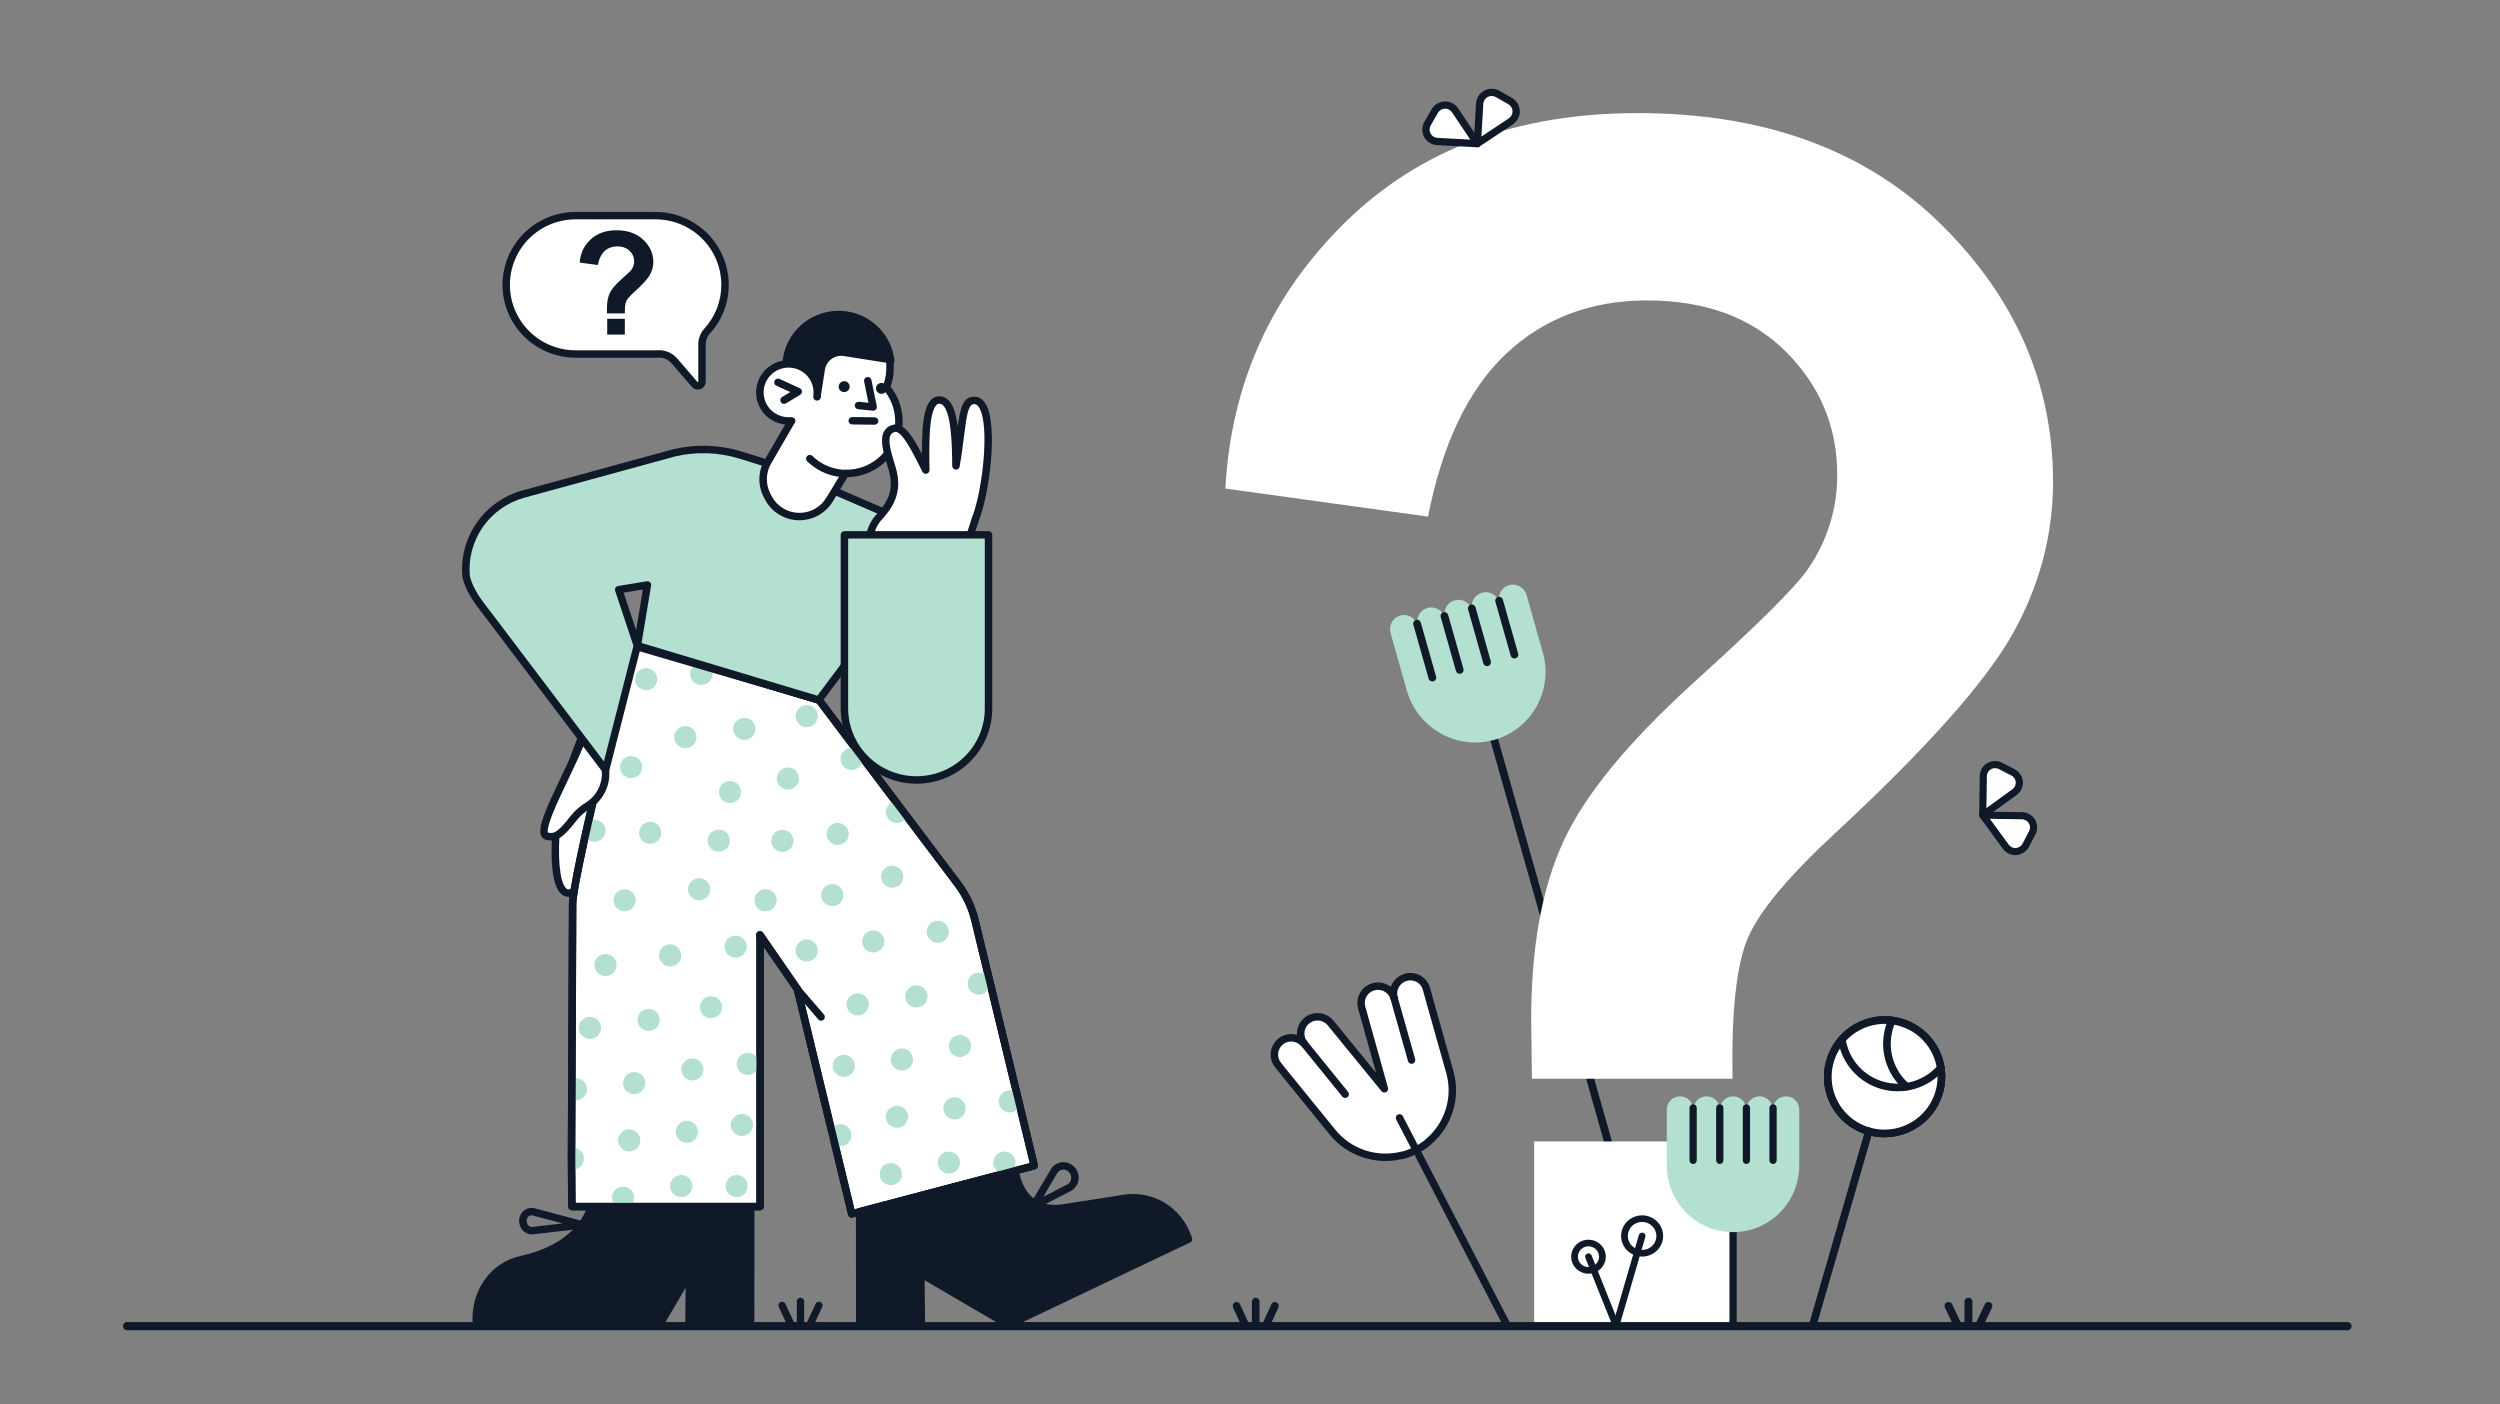 <svg fill="none" height="196" viewBox="0 0 349 196" width="349" xmlns="http://www.w3.org/2000/svg" xmlns:xlink="http://www.w3.org/1999/xlink"><rect x="0" y="0" width="349" height="196" fill="#808080" stroke="none"/><clipPath id="a"><path d="m64.501 43.393h101.939v142.114h-101.939z"/></clipPath><clipPath id="b"><path d="m0 0h19.718v97.703h-19.718z" transform="matrix(.963 -.269 .272 .962 193.581 86.46)"/></clipPath><clipPath id="c"><path d="m171.061 15.787h115.548v169.208h-115.548z"/></clipPath><clipPath id="d"><path d="m108.666 181.162h6.163v4.09h-6.163z"/></clipPath><clipPath id="e"><path d="m172.088 181.162h6.419v4.345h-6.419z"/></clipPath><clipPath id="f"><path d="m271.459 181.162h6.676v4.345h-6.676z"/></clipPath><clipPath id="g"><path d="m0 0h24.332v51.729h-24.332z" transform="matrix(.841 -.54 .544 .839 176.019 145.961)"/></clipPath><clipPath id="h"><path d="m0 0h16.91v45.025h-16.91z" transform="matrix(.962 .275 -.278 .961 257.313 139.869)"/></clipPath><clipPath id="i"><path d="m232.687 153.046h18.488v31.95h-18.488z"/></clipPath><clipPath id="j"><path d="m219.334 169.659h12.839v15.847h-12.839z"/></clipPath><clipPath id="k"><path d="m0 0h11.017v11.271h-11.017z" transform="matrix(.859 .512 -.516 .857 203.516 9.162)"/></clipPath><clipPath id="l"><path d="m0 0h10.758v11.018h-10.758z" transform="matrix(-.48 .877 -.879 -.477 287.361 110.696)"/></clipPath><clipPath id="m"><path d="m70.149 29.59h31.583v24.793h-31.583z"/></clipPath><clipPath id="n"><path d="m80.934 32.145h10.271v14.569h-10.271z"/></clipPath><clipPath id="o"><path d="m17.177 184.022h311.101v2.178h-311.101z"/></clipPath><g clip-path="url(#a)"><path d="m82.158 100.5c-.192.433-1.149 2.891-2.073 5.366l-2.386 9.314c-.435 4.501-.192 9.486 1.672 9.504 1.707.034 1.707-2.943 2.456-8.465.192 5.003.331 8.603 2.09 8.43 1.742-.173 1.533-5.245 1.341-9.106 1.254 2.389 2.821 5.679 4.145 5.332 1.898-.519.679-3.375.07-5.349-1.359-4.397.557-5.539 2.195-7.963 1.08-1.61.819-3.878-.052-6.301z" fill="#fff"/><path d="m79.408 125.204h-.047c-.223-.005-.443-.058-.644-.154-.201-.096-.38-.233-.523-.403-1.622-1.791-1.186-7.736-1.014-9.516.003-.026.007-.052.014-.078l2.386-9.314c.005-.017.01-.034.016-.052.9-2.414 1.877-4.925 2.084-5.395.044-.098.118-.18.211-.236.093-.055.201-.08.309-.072l9.457.762c.1.008.196.044.276.105s.14.143.174.237c1.064 2.961 1.062 5.173-.005 6.764-.304.451-.611.849-.908 1.235-1.311 1.705-2.258 2.936-1.222 6.288.076.245.155.489.236.733.505 1.541 1.08 3.288.479 4.397-.119.217-.282.407-.48.557-.197.151-.424.258-.666.316-1.325.346-2.522-1.426-3.666-3.534.12 4.061-.127 7.147-1.907 7.323-.212.024-.427.004-.63-.06s-.391-.169-.551-.31c-.612-.53-.943-1.616-1.142-3.135-.368 2.3-.868 3.542-2.239 3.542zm-1.192-9.934c-.407 4.247-.104 7.734.754 8.682.048.064.109.116.179.153.07.036.148.057.228.06h.013c.931 0 1.176-2.017 1.582-5.349.097-.796.206-1.698.338-2.667.018-.129.083-.247.183-.33.101-.083.229-.126.359-.12.131.007.254.061.346.154.092.092.146.215.151.345.139 3.638.271 7.074 1.127 7.815.052.048.114.083.181.104.067.02.139.026.208.015.168-.017.732-.26.926-2.694.145-1.822.025-4.257-.055-5.869-.006-.118.029-.235.099-.331.07-.095.171-.165.286-.196s.237-.022.346.026c.109.047.199.13.254.235.108.206.218.418.33.633.577 1.112 1.231 2.371 1.865 3.27.839 1.192 1.248 1.195 1.354 1.167.104-.02.203-.064.289-.126.086-.063.157-.143.208-.236.388-.717-.133-2.306-.552-3.582-.085-.26-.168-.511-.242-.75-1.194-3.864.062-5.496 1.391-7.224.287-.373.584-.76.869-1.181.823-1.228.823-3.084 0-5.523l-8.738-.703c-.338.836-1.126 2.87-1.911 4.972z" fill="#0f1928"/><path d="m88.203 89.845s-2.317 8.915-4.441 17.848c-.104.432-.209.882-.314 1.315-1.881 7.946-3.588 15.736-3.518 17.346l-.157 35.246.052 6.838h26.282v-37.064l-.034-.865 5.225 7.565 7.593 31.402 25.481-6.734-8.255-34.189c-.433-1.826-1.233-3.545-2.351-5.055l-8.378-11.114-9.475-12.551-1.585-2.095z" fill="#fff"/><path d="m118.891 169.996c-.118 0-.231-.039-.324-.111-.092-.073-.157-.173-.184-.287l-7.571-31.309-4.183-6.055v36.204c0 .138-.055.27-.153.367-.098.098-.23.153-.369.153h-26.282c-.138 0-.27-.055-.368-.151-.098-.097-.153-.228-.154-.365l-.052-6.838.157-35.24c-.068-1.824 1.882-10.504 3.532-17.474.052-.218.104-.438.157-.658.052-.22.104-.443.157-.66 2.102-8.834 4.42-17.767 4.444-17.856.018-.068.049-.131.092-.187s.097-.102.158-.136c.061-.034.129-.056.199-.064.07-.008.141-.001.208.019l26.125 7.894c.106.032.199.097.266.185l1.585 2.095 9.475 12.55 8.377 11.114c1.163 1.567 1.994 3.352 2.442 5.247l8.256 34.188c.031.132.01.271-.06.387s-.182.201-.314.236l-25.481 6.734c-.044.012-.089.018-.134.018zm-12.819-40.006c.085 0 .168.02.243.06.075.039.14.096.188.165l5.225 7.565c.036.053.062.111.077.173l7.469 30.885 24.471-6.467-8.137-33.696c-.415-1.759-1.185-3.415-2.264-4.869l-8.375-11.11-9.474-12.551-1.482-1.958-25.441-7.686c-.527 2.043-2.495 9.714-4.303 17.313-.052.217-.104.437-.157.658-.052.221-.104.443-.157.66-2.317 9.785-3.561 15.895-3.504 17.202v.025l-.157 35.246.049 6.316h25.241v-36.534l-.034-.855c-.003-.07.008-.14.033-.206.025-.065.063-.125.112-.175.049-.051.107-.091.172-.118.065-.028.135-.042.205-.042z" fill="#0f1928"/><path d="m104.783 184.97.018-16.497h-22.224c-1.533 4.172-5.312 6.37-9.841 7.374-3.989.883-6.531 4.674-6.235 8.95v.191l25.551-.018 4.215-7.149-.087 7.149z" fill="#0f1928"/><path d="m66.501 185.507c-.139 0-.272-.055-.369-.152-.098-.098-.153-.23-.153-.367v-.174c-.308-4.57 2.483-8.553 6.644-9.474 4.966-1.101 8.151-3.472 9.463-7.046.037-.1.104-.186.191-.247s.192-.094.299-.094h22.224c.138 0 .271.055.369.152.098.098.153.23.153.367l-.017 16.498c0 .138-.055.27-.153.367-.098.098-.231.152-.37.152h-8.604c-.069 0-.138-.013-.201-.04-.064-.026-.122-.065-.17-.114s-.087-.107-.113-.171c-.026-.063-.039-.131-.038-.2l.063-5.19-3.218 5.459c-.046.078-.112.143-.191.188s-.169.068-.26.068l-25.551.018zm16.435-16.515c-1.514 3.737-4.905 6.213-10.086 7.362-3.571.79-5.99 4.177-5.843 8.114l24.745-.017 4.064-6.893c.058-.099.148-.176.255-.219s.225-.049.336-.019c.111.031.209.097.278.189.069.091.106.203.105.318l-.081 6.624h7.553l.017-15.459z" fill="#0f1928"/><path d="m141.69 163.435c.662 3.704 2.996 5.92 7.158 5.124l7.786-1.212c4.006-.744 7.803 1.419 9.213 5.436l.07.19-25.15 11.979-12.227-7.149.087 7.149h-8.604l-.017-15.805z" fill="#0f1928"/><path d="m140.767 185.472c-.093 0-.185-.025-.265-.072l-11.428-6.682.076 6.229c.001.068-.012.137-.038.2-.026.064-.064.122-.113.171s-.106.088-.17.114c-.064.027-.133.04-.202.04h-8.604c-.138 0-.271-.054-.369-.152-.098-.097-.153-.229-.153-.367l-.018-15.805c0-.115.039-.226.109-.317s.169-.156.28-.185l21.684-5.713c.07-.018.143-.022.214-.011.072.011.14.037.201.075.061.039.113.09.153.149.041.06.068.128.081.198.336 1.88 1.121 3.289 2.271 4.076 1.097.75 2.535.962 4.274.629l.017-.003 7.785-1.212c4.282-.795 8.313 1.579 9.789 5.778l.067.184c.044.121.042.255-.007.374s-.141.216-.258.272l-25.15 11.979c-.071.034-.148.051-.226.051zm-20.221-1.039h7.553l-.081-6.623c-.001-.093.022-.183.068-.263s.112-.147.192-.193.171-.07.264-.07c.092 0 .183.025.263.072l11.987 7.009 24.471-11.656c-1.372-3.552-4.844-5.538-8.534-4.851l-7.791 1.213c-2.019.384-3.72.117-5.054-.797-1.266-.865-2.156-2.308-2.596-4.197l-20.759 5.47zm-38.878-5.416c-.242 0-.482-.049-.704-.146-.222-.097-.421-.239-.585-.417-.185-.2-.323-.44-.403-.7s-.1-.535-.059-.804l.759-5.372-6.242.734c-.391.038-.782-.055-1.113-.265-.331-.209-.582-.523-.712-.891l-.038-.113c-.114-.317-.139-.659-.071-.988.068-.33.225-.635.455-.882.208-.231.477-.399.777-.486.299-.086.617-.089.918-.006l6.79 1.801c.089.023.171.07.236.135.065.066.112.147.135.236l1.533 5.886c.066.263.074.538.024.804-.051.267-.159.52-.317.741-.145.205-.333.376-.551.502s-.461.203-.712.228c-.04.002-.079.003-.12.003zm-.221-5.42-.494 3.5v.004c-.018.116-.01.234.024.347.034.112.093.215.173.302.066.078.15.139.244.179s.197.057.299.05c.102-.007.202-.037.29-.089s.163-.124.218-.21c.07-.098.118-.211.141-.329.022-.119.019-.241-.011-.359zm-7.245-3.937c-.091.002-.18.023-.263.06-.083.038-.156.092-.217.159-.101.109-.169.244-.198.39-.029.146-.017.296.035.436l.038.113c.053.146.153.271.284.354s.287.121.442.107l4.205-.494-4.151-1.101c-.057-.015-.117-.023-.176-.024zm40.422-27.172c-.075 0-.15-.016-.219-.047-.068-.032-.129-.078-.178-.135l-3.344-3.895c-.09-.105-.135-.241-.124-.378s.076-.265.182-.354c.105-.089.242-.134.38-.123s.267.076.356.181l3.345 3.895c.064.075.106.168.12.266.013.098-.002.199-.043.289-.042.09-.109.166-.193.22-.084.053-.182.081-.282.081z" fill="#0f1928"/><path d="m148.253 176.715c-.255-.001-.507-.048-.743-.141-.298-.119-.565-.3-.786-.531-.22-.231-.388-.507-.491-.808l-2.355-6.873c-.025-.07-.033-.145-.026-.22.008-.074.031-.146.069-.21l2.765-4.682c.167-.29.404-.533.689-.709.285-.177.61-.28.945-.301.345-.017.689.049 1.002.193s.586.362.796.635c.199.25.34.54.412.851.073.31.074.633.006.944-.063.303-.194.588-.381.834-.188.246-.429.448-.705.59l-3.626 1.858 4.176 4.875c.219.254.376.553.462.876s.097.661.033.989c-.056.31-.181.603-.367.858-.185.255-.426.465-.705.615l-.229.124c-.29.153-.613.232-.941.233zm-3.042-7.684 2.01 5.865c.054.159.142.305.257.428.116.123.257.22.414.283.129.053.269.076.408.069.14-.007.276-.044.4-.109l.227-.123c.142-.077.264-.184.357-.314.094-.131.157-.28.184-.438.035-.175.029-.356-.017-.529-.045-.173-.129-.333-.246-.469zm3.236-5.756c-.02 0-.041 0-.062.002-.165.012-.324.064-.464.151-.139.088-.255.208-.336.351l-1.942 3.289 3.33-1.704c.138-.072.258-.174.352-.298s.159-.268.19-.42c.036-.162.035-.33-.003-.492-.037-.161-.11-.313-.214-.443-.099-.133-.227-.241-.374-.317-.147-.075-.311-.116-.477-.119z" fill="#0f1928"/><g fill="#b3e0d1"><path d="m88.534 152.737c.856 0 1.55-.69 1.55-1.541s-.694-1.541-1.55-1.541-1.55.69-1.55 1.541.694 1.541 1.55 1.541z"/><path d="m82.35 145.034c.856 0 1.55-.69 1.55-1.541s-.694-1.541-1.55-1.541-1.55.69-1.55 1.541.694 1.541 1.55 1.541z"/><path d="m104.383 150.054c.856 0 1.55-.69 1.55-1.541s-.694-1.54-1.55-1.54-1.55.689-1.55 1.54.694 1.541 1.55 1.541z"/><path d="m99.263 142.143c.857 0 1.55-.69 1.55-1.541s-.694-1.54-1.55-1.54c-.856 0-1.55.689-1.55 1.54s.694 1.541 1.55 1.541z"/><path d="m97.669 150.457c.647-.557.716-1.53.155-2.173s-1.54-.712-2.187-.155c-.647.558-.716 1.531-.155 2.174.561.642 1.54.712 2.187.154z"/><path d="m90.554 143.925c.856 0 1.55-.69 1.55-1.541 0-.85-.694-1.54-1.55-1.54s-1.55.69-1.55 1.54c0 .851.694 1.541 1.55 1.541z"/><path d="m84.528 136.257c.856 0 1.55-.69 1.55-1.541 0-.85-.694-1.54-1.55-1.54-.856 0-1.55.69-1.55 1.54 0 .851.694 1.541 1.55 1.541z"/><path d="m93.55 134.907c.856 0 1.55-.69 1.55-1.541s-.694-1.541-1.55-1.541-1.55.69-1.55 1.541.694 1.541 1.55 1.541z"/><path d="m87.192 127.22c.856 0 1.55-.69 1.55-1.541s-.694-1.54-1.55-1.54-1.55.689-1.55 1.54.694 1.541 1.55 1.541z"/><path d="m102.694 133.695c.856 0 1.55-.69 1.55-1.541s-.694-1.541-1.55-1.541-1.55.69-1.55 1.541.694 1.541 1.55 1.541z"/><path d="m97.59 125.679c.856 0 1.55-.69 1.55-1.541s-.694-1.54-1.55-1.54-1.55.689-1.55 1.54.694 1.541 1.55 1.541z"/><path d="m90.763 117.803c.856 0 1.55-.69 1.55-1.541s-.694-1.54-1.55-1.54-1.55.689-1.55 1.54.694 1.541 1.55 1.541z"/><path d="m82.35 114.566c.197-.09.41-.138.627-.138.411 0 .805.162 1.096.451s.454.681.454 1.089c0 .409-.163.801-.454 1.09s-.685.451-1.096.451c-.273.001-.541-.071-.777-.208s-.43-.334-.564-.571"/><path d="m103.564 158.588c.856 0 1.55-.69 1.55-1.54 0-.851-.694-1.541-1.55-1.541s-1.55.69-1.55 1.541c0 .85.694 1.54 1.55 1.54z"/><path d="m96.903 159.165c.647-.557.716-1.53.155-2.173s-1.54-.712-2.187-.155c-.647.558-.716 1.531-.155 2.174.561.642 1.54.712 2.187.154z"/><path d="m96.119 166.73c.647-.558.716-1.531.155-2.174s-1.54-.712-2.187-.154c-.647.557-.716 1.53-.155 2.173s1.54.712 2.187.155z"/><path d="m87.837 160.735c.856 0 1.55-.69 1.55-1.541s-.694-1.541-1.55-1.541-1.55.69-1.55 1.541.694 1.541 1.55 1.541z"/><path d="m86.983 168.733c.856 0 1.55-.69 1.55-1.541s-.694-1.541-1.55-1.541-1.55.69-1.55 1.541.694 1.541 1.55 1.541z"/><path d="m79.964 160.198c.411 0 .805.163 1.096.452s.454.681.454 1.089c0 .409-.163.801-.454 1.09s-.685.451-1.096.451m.435-12.759c.411 0 .805.163 1.096.452s.454.681.454 1.089c0 .409-.163.801-.454 1.09s-.685.451-1.096.451"/><path d="m102.833 167.122c.856 0 1.55-.689 1.55-1.54s-.694-1.541-1.55-1.541-1.55.69-1.55 1.541.694 1.54 1.55 1.54z"/><path d="m125.91 149.448c.857 0 1.551-.69 1.551-1.541s-.694-1.541-1.551-1.541c-.856 0-1.55.69-1.55 1.541s.694 1.541 1.55 1.541z"/><path d="m119.727 141.744c.856 0 1.55-.689 1.55-1.54s-.694-1.541-1.55-1.541-1.55.69-1.55 1.541.694 1.54 1.55 1.54z"/><path d="m136.639 138.853c.856 0 1.55-.69 1.55-1.541s-.694-1.541-1.55-1.541-1.55.69-1.55 1.541.694 1.541 1.55 1.541z"/><path d="m134.009 147.561c.856 0 1.55-.69 1.55-1.541s-.694-1.541-1.55-1.541-1.55.69-1.55 1.541.694 1.541 1.55 1.541z"/><path d="m127.93 140.636c.857 0 1.551-.69 1.551-1.541s-.694-1.54-1.551-1.54c-.856 0-1.55.689-1.55 1.54s.694 1.541 1.55 1.541z"/><path d="m121.905 132.967c.856 0 1.55-.69 1.55-1.541 0-.85-.694-1.54-1.55-1.54-.857 0-1.551.69-1.551 1.54 0 .851.694 1.541 1.551 1.541z"/><path d="m130.909 131.618c.856 0 1.55-.69 1.55-1.541s-.694-1.541-1.55-1.541-1.55.69-1.55 1.541.694 1.541 1.55 1.541z"/><path d="m124.552 123.931c.856 0 1.55-.69 1.55-1.541s-.694-1.54-1.55-1.54c-.857 0-1.551.689-1.551 1.54s.694 1.541 1.551 1.541z"/><path d="m140.958 155.299c.856 0 1.55-.69 1.55-1.541 0-.85-.694-1.54-1.55-1.54s-1.55.69-1.55 1.54c0 .851.694 1.541 1.55 1.541z"/><path d="m133.243 156.269c.856 0 1.55-.69 1.55-1.541s-.694-1.54-1.55-1.54-1.55.689-1.55 1.54.694 1.541 1.55 1.541z"/><path d="m132.459 163.833c.856 0 1.55-.689 1.55-1.54s-.694-1.541-1.55-1.541-1.55.69-1.55 1.541.694 1.54 1.55 1.54z"/><path d="m125.214 157.446c.856 0 1.55-.69 1.55-1.541s-.694-1.541-1.55-1.541-1.55.69-1.55 1.541.694 1.541 1.55 1.541z"/><path d="m124.36 165.444c.856 0 1.55-.69 1.55-1.541s-.694-1.541-1.55-1.541-1.55.69-1.55 1.541.694 1.541 1.55 1.541z"/><path d="m117.324 160.007c.856 0 1.55-.69 1.55-1.541 0-.85-.694-1.54-1.55-1.54-.857 0-1.551.69-1.551 1.54 0 .851.694 1.541 1.551 1.541z"/><path d="m117.794 150.33c.856 0 1.55-.689 1.55-1.54s-.694-1.541-1.55-1.541-1.55.69-1.55 1.541.694 1.54 1.55 1.54z"/><path d="m140.21 163.833c.856 0 1.55-.689 1.55-1.54s-.694-1.541-1.55-1.541-1.55.69-1.55 1.541.694 1.54 1.55 1.54z"/><path d="m101.909 112.108c.857 0 1.551-.69 1.551-1.541s-.694-1.541-1.551-1.541c-.856 0-1.55.69-1.55 1.541s.694 1.541 1.55 1.541z"/><path d="m96.83 103.935c.571-.634.517-1.608-.121-2.176-.638-.567-1.618-.513-2.189.121-.571.633-.517 1.607.121 2.175s1.618.514 2.189-.12z"/><path d="m112.621 101.513c.857 0 1.551-.69 1.551-1.541 0-.851-.694-1.541-1.551-1.541-.856 0-1.55.69-1.55 1.541 0 .851.694 1.541 1.55 1.541z"/><path d="m109.991 110.221c.856 0 1.55-.69 1.55-1.541s-.694-1.54-1.55-1.54-1.55.689-1.55 1.54.694 1.541 1.55 1.541z"/><path d="m103.913 103.296c.856 0 1.55-.69 1.55-1.54 0-.851-.694-1.541-1.55-1.541s-1.55.69-1.55 1.541c0 .85.694 1.54 1.55 1.54z"/><path d="m97.904 95.627c.856 0 1.55-.69 1.55-1.541s-.694-1.541-1.55-1.541-1.55.69-1.55 1.541.694 1.541 1.55 1.541z"/><path d="m116.941 117.958c.856 0 1.55-.689 1.55-1.54s-.694-1.541-1.55-1.541-1.55.69-1.55 1.541.694 1.54 1.55 1.54z"/><path d="m126.781 113.354c0 .305-.091.603-.261.856-.17.254-.412.451-.696.568-.283.116-.594.147-.895.087-.301-.059-.577-.206-.794-.421-.217-.216-.364-.49-.424-.789s-.029-.609.088-.89c.117-.282.316-.523.571-.692s.555-.26.861-.26"/><path d="m118.874 107.486c.856 0 1.55-.69 1.55-1.541s-.694-1.541-1.55-1.541-1.55.69-1.55 1.541.694 1.541 1.55 1.541z"/><path d="m90.205 96.355c.856 0 1.55-.69 1.55-1.541s-.694-1.541-1.55-1.541-1.55.69-1.55 1.541.694 1.541 1.55 1.541z"/><path d="m109.225 118.928c.856 0 1.55-.69 1.55-1.541s-.694-1.54-1.55-1.54-1.55.689-1.55 1.54.694 1.541 1.55 1.541z"/><path d="m100.342 118.894c.856 0 1.55-.69 1.55-1.541s-.694-1.541-1.55-1.541-1.55.69-1.55 1.541.694 1.541 1.55 1.541z"/><path d="m112.621 134.231c.857 0 1.551-.69 1.551-1.541s-.694-1.541-1.551-1.541c-.856 0-1.55.69-1.55 1.541s.694 1.541 1.55 1.541z"/><path d="m106.873 127.22c.856 0 1.55-.69 1.55-1.541s-.694-1.54-1.55-1.54-1.55.689-1.55 1.54.694 1.541 1.55 1.541z"/><path d="m88.098 108.628c.856 0 1.55-.69 1.55-1.54 0-.851-.694-1.541-1.55-1.541s-1.55.69-1.55 1.541c0 .85.694 1.54 1.55 1.54z"/><path d="m116.192 126.493c.856 0 1.55-.689 1.55-1.54s-.694-1.541-1.55-1.541-1.55.69-1.55 1.541.694 1.54 1.55 1.54z"/></g><path d="m118.909 169.979c-.118 0-.232-.039-.324-.112-.092-.072-.157-.173-.184-.286l-7.571-31.309-4.183-6.055v36.221c0 .138-.055.27-.153.368-.098.097-.231.152-.369.152h-26.283c-.138 0-.27-.055-.368-.151-.098-.097-.153-.228-.154-.365l-.052-6.838.157-35.24c-.138-3.613 7.844-35.114 8.184-36.455.017-.068.048-.132.091-.187s.096-.102.157-.137c.061-.035.129-.057.199-.065s.141-.002.208.018l26.23 7.686c.108.032.202.097.27.186l1.585 2.095 9.475 12.55 8.377 11.114c1.163 1.567 1.994 3.352 2.442 5.247l8.255 34.188c.032.131.011.27-.059.387-.07.116-.183.201-.314.236l-25.481 6.734c-.044.012-.089.018-.134.018zm-12.819-40.006c.085 0 .168.02.243.059.075.04.14.096.188.166l5.225 7.565c.036.052.062.111.077.173l7.469 30.885 24.47-6.467-8.136-33.697c-.415-1.758-1.186-3.414-2.264-4.868l-8.375-11.11-9.475-12.551-1.481-1.956-25.542-7.485c-2.903 11.466-8.139 32.967-8.021 35.645v.025l-.157 35.246.048 6.316h25.241v-36.551l-.035-.855c-.003-.07.009-.139.034-.205.025-.065.063-.125.112-.175.048-.051.107-.091.172-.118.065-.028.134-.042.205-.042z" fill="#0f1928"/><path d="m84.528 107.624c.071.942-.114 1.887-.537 2.734-.423.847-1.068 1.565-1.866 2.078-.78.463-1.47 1.061-2.038 1.766-2.247 2.926-2.839 2.666-3.692 2.545-1.986-.295 3.065-8.76 4.824-13.451" fill="#fff"/><path d="m76.981 117.327c-.182-.002-.363-.019-.542-.049l-.119-.017c-.157-.02-.307-.078-.437-.167-.13-.09-.237-.21-.311-.349-.602-1.123.67-3.909 2.795-8.362.886-1.858 1.803-3.778 2.362-5.269.049-.129.147-.234.273-.291.126-.057.27-.062.4-.014s.235.146.293.271c.058.126.063.269.014.398-.575 1.532-1.501 3.473-2.397 5.35-.822 1.722-1.672 3.502-2.222 4.913-.732 1.876-.646 2.385-.605 2.494l.114.017c.629.096 1.125.172 3.074-2.365.605-.751 1.339-1.39 2.168-1.887.719-.464 1.299-1.112 1.68-1.875.381-.764.549-1.615.487-2.464-.01-.138.035-.274.126-.378s.219-.168.358-.178.275.036.38.126.169.218.179.355c.076 1.035-.129 2.072-.594 3.001-.465.93-1.171 1.719-2.047 2.285-.729.431-1.375.988-1.907 1.645-1.794 2.337-2.661 2.81-3.52 2.81z" fill="#0f1928"/><path d="m65.073 80.514c-.241-2.553.429-5.11 1.894-7.221s3.631-3.643 6.118-4.326l21.005-5.747c3.072-.729 6.285-.622 9.301.312l5.486 1.714 18.462 7.98-8.586 18.558-4.459 5.938-24.297-7.288-1.026-.294 1.409-8.482-4.01.658 2.601 7.825-4.429 17.335-16.159-21.352c-1.341-1.748-2.787-3.462-3.309-5.609z" fill="#b3e0d1"/><path d="m84.542 107.994c-.081 0-.161-.018-.234-.054-.072-.036-.136-.089-.184-.153l-16.159-21.351c-.124-.162-.251-.326-.378-.49-1.24-1.602-2.522-3.258-3.022-5.309-.006-.024-.01-.048-.012-.073-.256-2.675.446-5.354 1.98-7.567 1.535-2.212 3.805-3.816 6.412-4.53l21.006-5.747.017-.005c3.163-.749 6.471-.638 9.577.321l5.487 1.714c.018.005.035.012.052.019l18.462 7.981c.064.028.121.068.169.117s.086.109.111.173c.024.065.036.133.034.202-.003.069-.019.137-.048.2l-8.586 18.558c-.015.033-.034.064-.056.094l-4.459 5.938c-.064.086-.153.149-.255.183s-.212.035-.314.004l-24.297-7.288-.501-.144-4.297 16.815c-.024.095-.075.181-.147.248-.071.068-.16.114-.257.133-.034.007-.068.011-.103.011zm-18.952-27.566c.453 1.821 1.606 3.309 2.825 4.884l.383.496 15.506 20.488 4.123-16.138-2.553-7.68c-.024-.071-.032-.147-.023-.221s.033-.146.072-.21c.039-.064.092-.119.154-.161.062-.042.133-.07.208-.082l4.01-.659c.082-.013.166-.007.245.018.079.025.151.069.21.127s.103.13.128.208.032.162.018.243l-1.333 8.027.579.166 23.953 7.184 4.206-5.601 8.341-18.026-17.947-7.758-5.46-1.706c-2.923-.902-6.037-1.007-9.014-.304l-20.996 5.745c-2.364.647-4.423 2.099-5.819 4.102-1.395 2.003-2.038 4.431-1.815 6.857zm21.468 2.301 1.744 5.245.944-5.686z" fill="#0f1928"/><path d="m110.496 58.755-3.309 5.713c-.41.711-.635 1.513-.653 2.333s.17 1.63.548 2.359l.192.363c.302.568.715 1.071 1.213 1.48.499.409 1.074.715 1.693.902.618.187 1.268.25 1.911.186.643-.064 1.267-.254 1.836-.559.774-.42 1.423-1.035 1.881-1.783l2.212-3.653c1.772.04 3.497-.562 4.855-1.692 1.359-1.131 2.258-2.713 2.53-4.453.095-.595.113-1.2.052-1.8-.137-1.509-.746-2.938-1.741-4.085.229-.537.387-1.101.47-1.679.087-.84.087-1.687 0-2.527l-8.169-1.004-2.107 2.614-2.317-.086c-3.048-.104-4.702 3.479-2.647 5.713z" fill="#fff"/><path d="m111.606 72.634c-.538-0-1.073-.08-1.587-.236-.684-.205-1.319-.544-1.87-.996-.55-.452-1.005-1.008-1.337-1.637l-.192-.366c-.421-.805-.631-1.702-.611-2.609s.269-1.794.725-2.58l3.117-5.383-1.289-1.381c-.528-.57-.874-1.283-.995-2.048-.122-.765-.013-1.549.313-2.253.326-.704.854-1.296 1.518-1.703.663-.406 1.433-.609 2.212-.581l2.055.077 1.943-2.41c.056-.069.129-.123.211-.156.083-.033.173-.045.261-.034l8.169 1.004c.117.014.226.068.309.151.082.084.134.193.146.309.092.885.091 1.776-.003 2.661-.074.515-.204 1.02-.385 1.508.949 1.185 1.527 2.622 1.661 4.131.065.644.046 1.293-.058 1.932-.288 1.81-1.208 3.461-2.599 4.664-1.39 1.203-3.163 1.881-5.006 1.916l-2.059 3.4c-.508.826-1.224 1.506-2.079 1.971-.789.424-1.673.646-2.57.648zm-.139-20.737c-.564.001-1.116.164-1.588.471s-.844.744-1.071 1.258c-.226.514-.297 1.082-.204 1.635s.346 1.068.728 1.48l1.547 1.659c.076.081.124.185.137.295.012.11-.011.222-.067.318l-3.309 5.713c-.368.635-.57 1.352-.586 2.085-.016.733.153 1.458.493 2.108l.19.361c.27.507.639.956 1.084 1.321.446.365.96.638 1.512.805.553.167 1.133.223 1.708.165.574-.058 1.131-.227 1.639-.5.694-.375 1.274-.926 1.683-1.597l2.21-3.649c.047-.079.115-.144.196-.188s.172-.066.264-.064c1.644.034 3.245-.525 4.505-1.575 1.261-1.049 2.096-2.517 2.351-4.132.089-.554.105-1.117.048-1.675-.125-1.401-.691-2.728-1.617-3.791-.064-.074-.106-.164-.121-.261-.014-.096-.002-.195.037-.285.212-.495.357-1.016.433-1.548.07-.66.08-1.326.031-1.988l-7.457-.917-1.925 2.388c-.051.064-.116.114-.191.148-.074.034-.155.05-.237.046l-2.316-.086c-.036-.001-.071-.002-.107-.002z" fill="#0f1928"/><path d="m124.865 50.272c-.196-1.636-.907-3.169-2.033-4.378-1.126-1.209-2.608-2.034-4.234-2.355s-3.313-.122-4.818.568c-1.506.69-2.753 1.836-3.562 3.274-.104.167-.197.341-.279.519-.303.655-.514 1.348-.627 2.06-.035.225-.052.467-.07.693h.035c.784.121 1.62.069 2.351.398.627.277 1.132.796 1.55 1.333.732.917 1.463 2.268.993 3.445.048-.003.095-.015.14-.035.061-.03.115-.074.158-.128.042-.054.071-.117.085-.184l.61-3.895c.098-.593.427-1.124.916-1.477.489-.353 1.099-.5 1.696-.41l6.584 1.039c.065.01.131.005.194-.013.063-.018.122-.049.172-.091.057-.04.101-.096.125-.161.025-.065.03-.135.014-.203z" fill="#0f1928"/><path d="m117.846 54.738c.424 0 .767-.341.767-.762 0-.421-.343-.762-.767-.762-.423 0-.766.341-.766.762 0 .421.343.762.766.762z" fill="#0f1928"/><path d="m123.054 54.98c.423 0 .766-.341.766-.762 0-.421-.343-.762-.766-.762s-.766.341-.766.762c0 .421.343.762.766.762z" fill="#0f1928"/><path d="m118.16 66.631c-.398-.003-.795-.034-1.189-.092-1.626-.25-3.132-1.004-4.302-2.155-.095-.098-.148-.229-.147-.365.002-.136.057-.267.154-.363.096-.096.227-.151.364-.152.137-.001.269.051.368.146 1.013.994 2.315 1.646 3.721 1.863.341.05.685.077 1.03.08.139 0 .272.055.37.152s.153.23.153.367c0 .138-.055.27-.153.367s-.231.152-.37.152zm3.727-9.296c-.018 0-.035 0-.053-.003l-2.038-.208c-.068-.007-.135-.027-.195-.059-.06-.032-.114-.076-.157-.129s-.076-.114-.095-.179c-.02-.065-.027-.134-.02-.202.007-.068.028-.134.06-.194.033-.06.077-.113.13-.156.053-.043.115-.075.18-.095.066-.019.135-.026.203-.019l1.332.136-.608-2.978c-.028-.135 0-.275.076-.39.077-.115.196-.195.332-.222s.277 0 .393.076c.115.076.195.195.223.33l.749 3.67c.015.075.014.153-.005.228-.018.075-.053.144-.102.204s-.111.108-.181.141-.147.05-.224.05z" fill="#0f1928"/><path d="m110.496 58.755c-.342.031-.688.02-1.027-.035-.784-.121-1.514-.471-2.098-1.005-.583-.534-.994-1.228-1.181-1.994s-.141-1.57.131-2.31c.273-.74.761-1.383 1.401-1.848.641-.465 1.406-.73 2.198-.763.793-.033 1.577.169 2.254.579.678.41 1.217 1.011 1.551 1.726.334.715.447 1.513.324 2.292" fill="#fff"/><path d="m110.139 59.292c-.25-.001-.501-.021-.749-.058-.885-.137-1.711-.532-2.371-1.135-.66-.603-1.125-1.387-1.337-2.253-.212-.866-.16-1.775.147-2.612.308-.837.859-1.564 1.583-2.09s1.588-.827 2.484-.864c.896-.037 1.782.19 2.548.653s1.376 1.142 1.754 1.95c.377.808.505 1.71.367 2.59-.009.069-.031.134-.067.194-.035.06-.081.112-.137.153-.055.041-.119.071-.186.088-.067.017-.137.02-.206.01-.069-.01-.135-.034-.194-.07-.059-.036-.111-.083-.151-.139-.041-.056-.07-.119-.086-.187-.015-.067-.017-.137-.006-.205.107-.677.009-1.371-.281-1.994-.289-.622-.759-1.145-1.348-1.502-.589-.357-1.271-.533-1.96-.504-.69.028-1.355.259-1.913.663-.557.404-.981.964-1.219 1.608-.237.644-.277 1.343-.114 2.01s.52 1.27 1.028 1.734c.508.464 1.143.768 1.825.874.295.048.594.058.891.031.138-.014.276.026.384.113.107.087.176.212.19.349.015.137-.026.274-.113.381s-.214.175-.351.19c-.137.014-.274.021-.412.021z" fill="#0f1928"/><path d="m109.452 56.383c-.114 0-.225-.037-.316-.105-.092-.069-.157-.165-.188-.274s-.025-.226.017-.331.118-.194.216-.253l1.144-.688-1.945-.889c-.062-.029-.118-.069-.165-.119-.046-.05-.083-.109-.106-.173-.024-.064-.035-.132-.032-.2.002-.068.018-.135.047-.197.058-.125.163-.222.293-.27.065-.024.133-.035.202-.032.068.003.136.019.198.047l2.839 1.298c.086.04.16.102.214.179.053.078.084.169.089.263.006.094-.015.188-.059.272-.044.083-.11.153-.192.202l-1.985 1.194c-.082.049-.176.075-.271.075zm12.644 2.908h-.006l-3.118-.035c-.138-.001-.271-.056-.368-.154-.098-.098-.152-.23-.151-.368.001-.138.056-.27.155-.366.098-.097.232-.151.37-.15h.058l3.066.035c.138.001.271.056.368.154.098.098.152.23.151.368 0 .138-.056.27-.155.366-.098.097-.231.151-.37.15z" fill="#0f1928"/><path d="m127.687 81.155c-5.034.537-8.256-5.072-5.051-8.881.052-.052.087-.104.139-.156 1.481-1.627 2.665-3.531 1.812-6.561-.61-2.147-1.881-5.263.243-5.765 1.463-.346 3.101 3.237 4.407 5.834-.07-4.172-.157-9.642 1.794-9.781 1.951-.156 2.403 3.808 2.421 9.192 1.027-5.938.714-9.21 2.612-9.14 3.118.121 1.777 12.377.122 16.515l-.871 2.683c-1.062 3.306-4.075 5.678-7.628 6.059z" fill="#fff"/><path d="m127.045 81.708c-1.128.007-2.236-.291-3.206-.863-.97-.572-1.764-1.396-2.298-2.383-.565-1.028-.801-2.203-.677-3.368.124-1.165.602-2.265 1.37-3.153.01-.012.021-.023.031-.034.015-.014.026-.029.038-.043.029-.035.058-.068.091-.102 1.557-1.714 2.439-3.402 1.689-6.065-.074-.261-.159-.538-.245-.822-.504-1.652-1.075-3.524-.404-4.686.136-.232.32-.431.54-.587s.47-.263.735-.315c1.471-.349 2.756 1.711 3.982 4.091-.004-4.602.342-7.911 2.302-8.05.244-.02.49.011.721.092s.442.209.62.377c.67.612 1.11 1.78 1.364 3.745.36-2.661.754-4.224 2.384-4.163.403.016.981.185 1.45.902 1.887 2.882.584 12.689-.855 16.307l-.865 2.667c-1.122 3.492-4.29 6.011-8.07 6.416-.232.025-.464.037-.697.037zm-4.021-9.087c-.628.731-1.017 1.633-1.118 2.589-.1.956.094 1.919.557 2.763 1.008 1.876 2.989 2.897 5.168 2.665 3.369-.361 6.19-2.599 7.187-5.7l.87-2.685c.004-.011.008-.022.012-.032 1.462-3.654 2.523-12.981.957-15.374-.244-.374-.468-.425-.614-.43h-.029c-.835 0-1.042 1.359-1.426 4.394-.157 1.25-.336 2.666-.622 4.316-.022.128-.092.243-.195.323-.104.08-.233.118-.364.107-.13-.011-.252-.07-.34-.166-.089-.096-.138-.221-.139-.351-.01-3.138-.156-7.431-1.301-8.479-.072-.072-.159-.127-.255-.161s-.199-.047-.3-.037c-.547.039-.974 1.102-1.177 2.918-.211 1.882-.171 4.249-.136 6.337.002.118-.037.233-.109.326s-.174.159-.289.187c-.116.028-.237.016-.344-.033-.108-.05-.195-.134-.248-.239-.108-.215-.219-.437-.331-.662-.891-1.79-2.55-5.119-3.487-4.899-.126.02-.245.068-.351.138-.105.071-.194.163-.26.271-.446.773.077 2.488.498 3.867.088.291.175.574.251.843.935 3.319-.45 5.427-1.927 7.051-.006.006-.012.013-.018.019-.014.014-.026.029-.038.043-.026.032-.053.064-.082.093z" fill="#0f1928"/><path d="m127.948 108.887c-2.67-.001-5.23-1.056-7.117-2.932-1.888-1.876-2.949-4.42-2.95-7.074v-24.218h20.116v24.218c.003 1.313-.255 2.615-.759 3.829-.503 1.214-1.243 2.317-2.177 3.247-.933.929-2.042 1.666-3.263 2.169-1.22.503-2.529.762-3.85.761z" fill="#b3e0d1"/><path d="m127.948 109.406c-2.808-.003-5.499-1.113-7.484-3.086-1.986-1.973-3.102-4.648-3.106-7.439v-24.218c0-.138.055-.27.153-.367s.231-.152.37-.152h20.116c.139 0 .272.055.37.152s.153.23.153.367v24.218c.003 1.382-.269 2.75-.799 4.027-.53 1.278-1.308 2.438-2.29 3.416s-2.149 1.753-3.433 2.282-2.66.801-4.05.8zm-9.545-34.224v23.699c0 1.877.56 3.712 1.609 5.272 1.049 1.561 2.541 2.776 4.286 3.494 1.745.717 3.664.904 5.516.536s3.552-1.273 4.886-2.602c.886-.878 1.587-1.923 2.064-3.073.476-1.15.718-2.382.711-3.626v-23.7z" fill="#0f1928"/></g><g clip-path="url(#b)"><path d="m229.694 177.811c-.138.039-.286.021-.412-.051-.125-.071-.218-.189-.257-.328l-22.433-79.24c-.04-.139-.022-.288.047-.414.07-.126.187-.218.325-.257s.286-.02.412.051c.125.071.218.189.258.328l22.432 79.241c.04.139.023.288-.047.413-.07.126-.187.218-.325.257z" fill="#0f1928"/><path d="m210.676 81.678c-1.049.292-1.657 1.385-1.359 2.441v.002c-.298-1.056-1.39-1.674-2.438-1.381l-.002.001c-1.048.293-1.655 1.387-1.356 2.442-.299-1.056-1.391-1.674-2.439-1.381l-.002.001c-1.048.292-1.656 1.385-1.358 2.441v.002c-.298-1.054-1.388-1.672-2.435-1.381-1.05.286-1.664 1.376-1.372 2.433l.003.012c-.298-1.056-1.39-1.674-2.438-1.381-1.048.292-1.657 1.385-1.359 2.441l2.267 8.006c1.494 5.282 6.955 8.375 12.198 6.909l.004-.001c5.243-1.466 8.282-6.938 6.787-12.219l-2.266-8.004c-.299-1.054-1.388-1.673-2.435-1.382z" fill="#b3e0d1"/><path d="m211.56 91.905c-.138.039-.286.02-.412-.051-.125-.071-.218-.189-.257-.328l-2.129-7.52c-.04-.139-.023-.288.047-.414s.187-.218.325-.257c.138-.039.286-.02.412.051.125.071.218.189.257.328l2.129 7.52c.04.139.023.288-.047.414s-.187.218-.325.257zm-3.819 1.068c-.139.039-.287.02-.412-.051-.126-.071-.218-.189-.258-.328l-2.129-7.52c-.039-.139-.022-.288.048-.414s.187-.218.325-.257.286-.02.412.051c.125.071.218.189.257.328l2.129 7.52c.039.139.022.288-.048.414-.069.126-.186.218-.324.257zm-3.82 1.068c-.138.039-.286.02-.412-.051-.125-.071-.218-.189-.257-.328l-2.129-7.52c-.039-.139-.022-.288.048-.414.069-.126.186-.218.324-.257.139-.039.287-.021.412.051.126.071.218.189.258.328l2.129 7.52c.039.139.022.288-.048.414s-.187.218-.325.257zm-3.819 1.068c-.138.039-.286.02-.412-.051-.125-.071-.218-.189-.257-.328l-2.129-7.52c-.04-.139-.023-.288.047-.414s.187-.218.325-.257c.138-.039.286-.02.412.051.125.071.218.189.257.328l2.129 7.519c.04.139.023.288-.047.414s-.187.218-.325.257z" fill="#0f1928"/></g><g clip-path="url(#c)"><path d="m241.862 150.589h-28.003c-.072-4.515-.108-7.212-.108-8.22 0-10.09 1.498-18.387 4.493-24.892 3.013-6.546 9.039-13.849 18.025-22.032 9.003-8.147 14.398-13.471 16.112-16.007 2.696-3.869 4.126-8.473 4.096-13.183 0-6.673-2.394-12.398-7.181-17.176-4.8-4.766-11.241-7.14-19.378-7.14-7.831 0-14.393 2.488-19.685 7.464-5.251 4.964-8.878 12.536-10.88 22.716l-28.292-3.921c.794-14.604 6.369-26.99 16.726-37.158 10.375-10.18 23.943-15.252 40.832-15.252 17.7 0 31.797 5.156 42.293 15.468 10.447 10.288 15.679 22.284 15.697 35.989 0 7.554-1.949 14.73-5.774 21.475-3.861 6.745-12.083 15.947-24.665 27.608-6.531 6.043-10.555 10.882-12.143 14.569-1.605 3.669-2.327 10.215-2.165 19.694zm-27.696 8.759h27.678v25.647h-27.678z" fill="#fff"/></g><g clip-path="url(#d)"><path d="m110.341 185.252c-.097 0-.192-.028-.273-.08-.082-.053-.148-.128-.189-.217l-1.164-2.498c-.058-.125-.065-.267-.02-.397.046-.129.14-.235.263-.294.122-.058.263-.065.39-.019.128.046.232.142.29.266l1.164 2.499c.037.079.054.166.049.253-.006.087-.033.172-.079.246s-.109.134-.185.177c-.075.042-.16.064-.246.064zm2.812 0c-.086 0-.171-.022-.247-.064-.075-.043-.139-.103-.185-.177s-.073-.159-.078-.246.011-.174.048-.253l1.165-2.499c.028-.061.069-.116.118-.162.05-.046.108-.081.171-.104.064-.023.131-.033.198-.03.067.004.132.02.193.049.06.03.115.071.16.121s.08.109.102.173c.023.065.033.133.03.201-.004.068-.02.134-.049.196l-1.164 2.498c-.042.089-.107.164-.189.217-.082.052-.177.08-.273.08zm-1.406 0c-.136 0-.266-.055-.361-.152-.096-.097-.15-.229-.15-.367v-3.053c0-.137.054-.269.15-.366.095-.097.225-.152.361-.152.135 0 .265.055.361.152s.15.229.15.366v3.053c0 .138-.054.27-.15.367s-.226.152-.361.152z" fill="#0f1928"/></g><g clip-path="url(#e)"><path d="m173.834 185.508c-.101 0-.2-.03-.285-.086s-.153-.135-.197-.23l-1.213-2.654c-.06-.132-.067-.284-.02-.421.048-.138.146-.25.274-.313.127-.062.274-.07.407-.02.132.049.241.151.301.283l1.213 2.654c.039.084.056.177.05.269-.005.093-.033.183-.081.261-.048.079-.114.143-.193.188-.078.045-.167.068-.256.069zm2.928 0c-.089-.001-.177-.024-.256-.069s-.145-.109-.193-.188c-.048-.078-.076-.168-.081-.261-.006-.092.012-.185.05-.269l1.213-2.654c.03-.066.072-.124.124-.173.051-.049.112-.086.178-.11.065-.025.135-.036.205-.032s.138.021.201.052.12.075.167.128c.047.054.083.117.107.185.023.068.034.14.03.212-.003.072-.02.143-.05.209l-1.213 2.654c-.043.095-.111.174-.197.23-.085.056-.184.086-.285.086zm-1.464-.001c-.141 0-.276-.058-.376-.161s-.156-.243-.156-.389v-3.244c0-.146.056-.286.156-.39.1-.103.235-.161.376-.161s.276.058.376.161c.1.104.156.244.156.39v3.244c0 .146-.056.286-.156.389s-.235.161-.376.161z" fill="#0f1928"/></g><g clip-path="url(#f)"><path d="m273.275 185.508c-.105 0-.208-.03-.297-.086-.088-.056-.159-.135-.204-.23l-1.261-2.654c-.063-.132-.071-.284-.021-.421.049-.138.152-.25.284-.313.133-.062.285-.07.423-.02.138.049.251.151.314.283l1.261 2.654c.04.084.058.177.053.269-.006.093-.035.183-.085.261-.05.079-.119.143-.201.188-.081.045-.173.068-.266.069zm3.046 0c-.094-.001-.186-.024-.267-.069-.082-.045-.151-.109-.201-.188-.05-.078-.079-.168-.084-.261-.006-.092.012-.185.052-.269l1.261-2.654c.031-.066.075-.124.129-.173s.117-.086.185-.11c.068-.025.141-.036.214-.032.072.004.143.021.209.052s.125.075.173.128c.049.054.087.117.111.185.025.068.036.14.032.212s-.021.143-.053.209l-1.261 2.654c-.045.095-.116.174-.204.23-.089.056-.192.086-.296.086zm-1.523-.001c-.147 0-.288-.058-.392-.161-.103-.103-.162-.243-.162-.389v-3.244c0-.146.059-.286.162-.39.104-.103.245-.161.392-.161.146 0 .287.058.391.161.104.104.162.244.162.39v3.244c0 .146-.058.286-.162.389s-.245.161-.391.161z" fill="#0f1928"/></g><g clip-path="url(#g)"><path d="m196.249 136.431c-.601.168-1.11.564-1.418 1.104-.307.539-.388 1.178-.223 1.775l.009.015c-.169-.598-.57-1.105-1.116-1.409-.545-.304-1.189-.379-1.791-.21s-1.112.569-1.418 1.111c-.306.543-.383 1.184-.214 1.782l3.187 11.406-7.505-9.186c-.391-.484-.958-.793-1.578-.861-.621-.067-1.243.114-1.729.503-.487.389-.799.953-.867 1.57s.113 1.235.503 1.719c-.39-.484-.958-.793-1.578-.86s-1.242.114-1.729.502c-.487.389-.799.954-.867 1.571s.113 1.235.503 1.719l.976 1.218 6.637 8.166c1.151 1.412 2.689 2.463 4.427 3.028 1.739.564 3.605.617 5.374.152l.004.038c1.28-.364 2.475-.978 3.514-1.805l-.018-.029c1.407-1.162 2.446-2.704 2.991-4.441.544-1.736.57-3.592.075-5.341l-2.852-10.125-.414-1.497c-.08-.296-.218-.573-.407-.815s-.425-.444-.693-.595c-.269-.15-.564-.246-.871-.281-.306-.035-.616-.009-.912.076z" fill="#fff"/><g fill="#0f1928"><path d="m198.802 160.51c-.873.559-1.824.987-2.822 1.271-.07.021-.144.026-.216.016-1.842.442-3.771.357-5.565-.246s-3.379-1.699-4.571-3.16l-6.637-8.166-.978-1.221c-.237-.291-.413-.626-.518-.986-.104-.36-.136-.736-.092-1.108.082-.753.46-1.443 1.053-1.919.291-.235.626-.411.986-.517s.738-.139 1.111-.099c.172.018.341.051.507.099-.009-.165-.005-.331.014-.495.081-.753.46-1.443 1.052-1.919.292-.236.627-.412.987-.517.36-.106.738-.14 1.111-.099.377.038.743.151 1.076.331.333.181.627.425.864.719l5.932 7.261-2.519-9.017c-.153-.581-.118-1.197.1-1.758s.609-1.04 1.116-1.369 1.105-.49 1.709-.462c.604.029 1.184.246 1.657.62.152-.439.408-.836.748-1.155.339-.32.751-.553 1.201-.68.365-.105.747-.136 1.124-.091.377.044.742.164 1.071.351.327.183.613.43.841.725.229.295.396.633.491.993l.413 1.493 2.85 10.123c.513 1.815.494 3.739-.054 5.545-.547 1.807-1.602 3.421-3.038 4.654-.033.06-.078.112-.131.155-.28.224-.572.433-.873.628zm-2.919.221c1.085-.332 2.102-.855 3.002-1.545.03-.051.069-.096.115-.133 1.329-1.099 2.311-2.556 2.825-4.197s.54-3.394.073-5.047l-2.852-10.126-.416-1.5c-.059-.228-.165-.442-.31-.63-.144-.187-.326-.343-.532-.459-.21-.119-.442-.195-.682-.223-.24-.029-.484-.009-.716.058-.453.127-.841.421-1.083.823-.242.401-.32.88-.219 1.337.01.029.019.058.028.088.035.119.026.247-.025.361-.052.113-.143.204-.257.256-.113.052-.242.062-.362.027s-.224-.111-.292-.215l-.009-.015c-.028-.043-.05-.091-.064-.141-.006-.023-.013-.046-.019-.07-.162-.441-.488-.802-.911-1.01-.424-.207-.911-.245-1.362-.105s-.83.448-1.06.858c-.229.411-.291.893-.173 1.347l3.184 11.396c.032.115.023.237-.024.345-.048.109-.132.199-.238.253-.107.055-.228.071-.345.047s-.222-.087-.297-.179l-7.506-9.187c-.152-.189-.34-.345-.553-.461s-.447-.188-.689-.213c-.237-.026-.477-.004-.706.063s-.443.179-.628.328c-.379.306-.621.748-.673 1.23-.028.236-.008.476.058.704.066.229.177.442.328.627l.001.002c.079.107.113.241.095.372-.017.132-.085.252-.188.336-.104.083-.237.124-.37.113-.133-.01-.257-.072-.346-.171l-.002-.003c-.152-.188-.339-.344-.552-.459s-.446-.186-.687-.211c-.237-.026-.478-.005-.707.063-.229.067-.442.179-.628.329-.379.305-.621.747-.672 1.229-.029.237-.009.476.057.705s.178.443.329.628l.978 1.222 6.635 8.162c1.089 1.335 2.542 2.328 4.185 2.861 1.644.533 3.407.583 5.08.145.059-.016.12-.021.181-.015z"/><path d="m226.078 215.16c-.014.009-.029.017-.044.025-.061.031-.127.05-.195.056s-.137-.002-.202-.022c-.065-.021-.125-.054-.178-.098-.052-.044-.095-.097-.126-.158l-30.425-58.679c-.063-.121-.075-.263-.033-.394s.134-.239.257-.302.265-.075.397-.034c.131.042.24.134.303.256l30.427 58.678c.059.114.073.246.04.37-.034.124-.112.232-.221.302zm-38.01-61.971c-.108.07-.237.097-.364.076-.127-.02-.241-.086-.322-.185l-5.792-7.15c-.087-.106-.127-.243-.112-.379.015-.137.083-.262.191-.348.107-.086.245-.126.382-.112.137.015.263.083.349.19l5.792 7.149c.043.053.075.114.094.179s.026.133.018.201c-.007.067-.028.133-.06.192-.033.06-.077.113-.131.155-.014.012-.029.023-.045.032zm9.272-4.764c-.068.044-.146.071-.226.08-.081.008-.163-.002-.239-.031-.076-.028-.144-.074-.199-.134-.055-.059-.095-.131-.118-.209l-2.501-8.852c-.037-.132-.02-.274.048-.393.067-.12.18-.208.312-.245.133-.038.275-.021.396.046.12.067.208.179.246.311l2.501 8.852c.03.107.024.22-.015.323-.039.104-.111.192-.205.252z"/></g></g><g clip-path="url(#h)"><path d="m260.742 158.436c-1.608-.46-3.042-1.385-4.12-2.66-1.079-1.274-1.754-2.84-1.94-4.5s.126-3.339.895-4.825c.77-1.486 1.963-2.712 3.429-3.523 1.465-.811 3.138-1.17 4.806-1.033 1.667.137 3.255.765 4.563 1.804s2.276 2.443 2.783 4.034.529 3.297.064 4.903c-.625 2.153-2.08 3.973-4.045 5.06-1.964 1.087-4.279 1.353-6.435.74zm4.405-15.22c-1.406-.402-2.9-.378-4.294.068s-2.626 1.295-3.539 2.438-1.466 2.53-1.591 3.986c-.124 1.455.187 2.913.893 4.19.707 1.276 1.777 2.314 3.076 2.981 1.299.668 2.768.936 4.222.769 1.454-.166 2.827-.759 3.945-1.703 1.119-.944 1.932-2.197 2.339-3.601.542-1.883.315-3.901-.632-5.612-.947-1.712-2.536-2.976-4.419-3.516z" fill="#0f1928"/><path d="m260.742 158.436c-1.608-.46-3.042-1.385-4.12-2.66-1.079-1.274-1.754-2.84-1.94-4.5s.126-3.339.895-4.825c.77-1.486 1.963-2.712 3.429-3.523 1.465-.811 3.138-1.17 4.806-1.033 1.667.137 3.255.765 4.563 1.804s2.276 2.443 2.783 4.034.529 3.297.064 4.903c-.625 2.153-2.08 3.973-4.045 5.06-1.964 1.087-4.279 1.353-6.435.74zm4.405-15.22c-1.406-.402-2.9-.378-4.294.068s-2.626 1.295-3.539 2.438-1.466 2.53-1.591 3.986c-.124 1.455.187 2.913.893 4.19.707 1.276 1.777 2.314 3.076 2.981 1.299.668 2.768.936 4.222.769 1.454-.166 2.827-.759 3.945-1.703 1.119-.944 1.932-2.197 2.339-3.601.542-1.883.315-3.901-.632-5.612-.947-1.712-2.536-2.976-4.419-3.516z" fill="#0f1928"/><path d="m260.89 157.924c4.207 1.202 8.604-1.231 9.82-5.434s-1.208-8.584-5.415-9.786-8.604 1.23-9.82 5.433 1.208 8.585 5.415 9.787z" fill="#fff"/><g fill="#0f1928"><path d="m260.742 158.436c-1.608-.46-3.042-1.385-4.12-2.66-1.079-1.274-1.754-2.84-1.94-4.5s.126-3.339.895-4.825c.77-1.486 1.963-2.712 3.429-3.523 1.465-.811 3.138-1.17 4.806-1.033 1.667.137 3.255.765 4.563 1.804s2.276 2.443 2.783 4.034.529 3.297.064 4.903c-.625 2.153-2.08 3.973-4.045 5.06-1.964 1.087-4.279 1.353-6.435.74zm4.405-15.22c-1.406-.402-2.9-.378-4.294.068s-2.626 1.295-3.539 2.438-1.466 2.53-1.591 3.986c-.124 1.455.187 2.913.893 4.19.707 1.276 1.777 2.314 3.076 2.981 1.299.668 2.768.936 4.222.769 1.454-.166 2.827-.759 3.945-1.703 1.119-.944 1.932-2.197 2.339-3.601.542-1.883.315-3.901-.632-5.612-.947-1.712-2.536-2.976-4.419-3.516z"/><path d="m245.105 212.473c-.136-.038-.251-.13-.319-.253-.068-.124-.085-.269-.045-.405l15.637-54.038c.039-.136.131-.251.255-.319.124-.069.27-.085.405-.046.136.038.251.13.319.253.069.123.085.269.046.405l-15.638 54.038c-.039.136-.13.25-.254.319-.124.068-.27.085-.406.046zm17.494-60.453c-1.55-.446-2.938-1.325-4.002-2.533-1.063-1.208-1.758-2.695-2.002-4.286-.012-.07-.01-.141.006-.21.017-.069.046-.134.088-.191.041-.057.094-.106.154-.143.061-.036.128-.061.198-.072s.141-.007.21.01c.068.017.133.047.189.089.057.042.105.095.14.156.036.061.06.128.069.198.214 1.391.821 2.69 1.75 3.745.93 1.056 2.142 1.824 3.496 2.213 1.354.384 2.791.375 4.142-.026 1.352-.4 2.562-1.176 3.49-2.237.093-.106.225-.171.366-.181.14-.009.279.037.386.129.106.092.171.223.181.364.01.14-.036.279-.129.386-1.062 1.213-2.447 2.101-3.993 2.559-1.546.459-3.19.469-4.739.03z"/><path d="m266 152.216c-.074-.022-.143-.059-.201-.11-1.218-1.056-2.107-2.437-2.566-3.982-.458-1.545-.465-3.19-.021-4.741.113-.39.254-.771.421-1.141.028-.065.069-.123.12-.173.051-.049.111-.088.177-.113.066-.026.137-.038.208-.037.071.002.14.018.205.047s.123.071.171.122c.048.052.086.113.11.179.024.067.035.137.032.208-.004.071-.021.14-.051.204-.147.323-.269.656-.368.997-.388 1.356-.382 2.793.019 4.144.4 1.35 1.178 2.558 2.242 3.481.092.079.154.188.175.307.022.119.002.242-.056.349s-.151.19-.263.237-.237.055-.354.022z"/></g></g><g clip-path="url(#i)"><path d="m241.936 244.551c-.135 0-.264-.054-.359-.149-.095-.096-.148-.226-.148-.362v-77.13c0-.135.053-.265.148-.361s.224-.15.359-.15c.134 0 .263.054.358.15s.149.226.149.361v77.13c0 .136-.054.266-.149.362-.095.095-.224.149-.358.149z" fill="#0f1928"/><path d="m249.331 153.046c-1.021-.001-1.848.831-1.849 1.859v.001c0-1.027-.828-1.86-1.848-1.86h-.002c-1.02 0-1.847.833-1.847 1.86 0-1.027-.827-1.86-1.847-1.86h-.002c-1.02-.001-1.848.831-1.849 1.859v.001c0-1.026-.825-1.858-1.844-1.86-1.02-.007-1.853.821-1.859 1.848v.012c0-1.027-.828-1.86-1.848-1.86-1.02-.001-1.848.831-1.849 1.859v7.792c-.001 5.141 4.136 9.308 9.24 9.309h.004c5.105 0 9.244-4.168 9.244-9.309v-7.791c0-1.026-.825-1.858-1.844-1.86z" fill="#b3e0d1"/><path d="m247.517 162.492c-.135 0-.264-.054-.359-.15-.095-.095-.149-.225-.149-.361v-7.319c0-.135.054-.265.149-.361s.224-.15.359-.15c.134 0 .263.054.358.15s.149.226.149.361v7.319c0 .136-.054.266-.149.361-.095.096-.224.15-.358.15zm-3.719 0c-.134 0-.263-.054-.358-.15-.096-.095-.149-.225-.149-.361v-7.319c0-.135.053-.265.149-.361.095-.096.224-.15.358-.15.135 0 .264.054.359.15s.148.226.148.361v7.319c0 .136-.053.266-.148.361-.095.096-.224.15-.359.15zm-3.718 0c-.135 0-.264-.054-.359-.15-.095-.095-.149-.225-.149-.361v-7.319c0-.135.054-.265.149-.361s.224-.15.359-.15c.134 0 .263.054.358.15s.149.226.149.361v7.319c0 .136-.054.266-.149.361-.095.096-.224.15-.358.15zm-3.719 0c-.134 0-.263-.054-.358-.15-.096-.095-.149-.225-.149-.361v-7.319c0-.135.053-.265.149-.361.095-.096.224-.15.358-.15.135 0 .264.054.359.15s.148.226.148.361v7.319c0 .136-.053.266-.148.361-.095.096-.224.15-.359.15z" fill="#0f1928"/></g><g clip-path="url(#j)"><path d="m229.238 174.957c1.361 0 2.464-1.083 2.464-2.418s-1.103-2.418-2.464-2.418-2.464 1.083-2.464 2.418 1.103 2.418 2.464 2.418z" fill="#fff"/><path d="m229.238 175.419c-.58 0-1.148-.169-1.63-.485-.483-.317-.859-.767-1.081-1.293-.223-.526-.281-1.105-.167-1.664.113-.558.392-1.072.803-1.474.41-.403.933-.677 1.503-.788.569-.112 1.159-.055 1.695.163.537.218.995.588 1.318 1.061.322.474.494 1.031.494 1.6-.001.764-.31 1.496-.86 2.036-.551.539-1.297.843-2.075.844zm0-4.836c-.394 0-.779.115-1.107.33s-.583.52-.734.878c-.151.357-.191.75-.114 1.13.077.379.267.728.546 1.001.279.274.634.46 1.02.535.387.076.788.037 1.152-.111s.676-.399.895-.72c.219-.322.336-.7.336-1.087-.001-.518-.211-1.016-.585-1.382-.374-.367-.88-.573-1.409-.574z" fill="#0f1928"/><path d="m221.751 177.344c1.075 0 1.947-.855 1.947-1.91s-.872-1.91-1.947-1.91c-1.074 0-1.946.855-1.946 1.91s.872 1.91 1.946 1.91z" fill="#fff"/><g fill="#0f1928"><path d="m221.752 177.806c-.479 0-.946-.139-1.343-.399-.398-.261-.708-.631-.891-1.065-.182-.433-.23-.91-.137-1.37s.323-.883.661-1.214c.338-.332.769-.558 1.238-.65.469-.091.955-.044 1.397.135.441.18.819.484 1.084.874.266.39.408.849.408 1.318-.001.628-.256 1.231-.709 1.676-.453.444-1.068.695-1.708.695zm0-3.819c-.292 0-.578.085-.82.244-.243.159-.432.385-.544.65-.111.264-.14.555-.083.836.056.281.197.539.403.741.207.203.47.341.756.396.286.056.583.028.852-.082.27-.109.5-.295.662-.533s.249-.518.249-.804c-.001-.384-.156-.752-.433-1.024-.276-.271-.651-.424-1.042-.424zm3.845 11.52c-.073 0-.145-.017-.21-.049-.066-.032-.122-.078-.166-.135s-.074-.124-.087-.194c-.014-.07-.01-.143.01-.211l3.641-12.506c.017-.059.045-.114.083-.162.039-.048.086-.088.141-.118.054-.029.113-.049.175-.056s.125-.002.184.015c.06.017.116.045.165.083.048.038.089.085.119.139.03.053.048.112.055.173.007.06.001.122-.016.18l-3.642 12.505c-.028.097-.087.182-.169.242-.081.061-.181.094-.283.094z"/><path d="m225.597 185.507c-.094 0-.187-.028-.265-.08s-.138-.126-.173-.213l-3.845-9.61c-.046-.114-.044-.241.006-.353.05-.113.143-.201.259-.246s.246-.043.361.006c.114.049.204.14.25.254l3.845 9.61c.028.07.039.146.03.221-.008.075-.035.147-.079.209-.043.062-.101.113-.169.148-.067.035-.143.054-.22.054z"/></g></g><g clip-path="url(#k)"><path d="m199.281 17.262 1.006-1.752c.459-.8 1.481-1.08 2.283-.625.226.128.418.307.562.522l3.108 4.644-5.6-.3c-.923-.05-1.629-.836-1.577-1.756.015-.258.09-.509.218-.734z" fill="#fff"/><path d="m199.611 19.957c-.186-.111-.356-.251-.505-.417-.192-.212-.339-.46-.434-.73-.095-.27-.135-.555-.117-.841.019-.337.117-.664.284-.957v-0l1.006-1.752c.142-.249.331-.467.558-.642s.486-.304.763-.379c.276-.076.565-.098.85-.062.284.035.558.127.807.269.294.167.545.401.733.682l3.108 4.644c.052.078.082.17.085.264s-.02.188-.067.27c-.047.082-.116.149-.2.194-.083.045-.177.067-.271.061l-5.6-.299c-.353-.018-.696-.122-1-.302zm.113-2.443c-.09.156-.142.331-.152.51-.009.152.012.305.063.449.05.144.129.276.231.389.102.114.225.206.363.272.138.066.287.104.44.112l4.582.245-2.543-3.801c-.1-.15-.234-.274-.391-.364-.133-.076-.279-.124-.43-.143-.152-.019-.306-.007-.453.033-.148.04-.286.109-.407.202s-.222.21-.298.342z" fill="#0f1928"/><path d="m209.064 13.112 1.756.997c.8.459 1.075 1.478.613 2.277-.129.222-.307.412-.521.555l-4.673 3.11.32-5.585c.054-.92.847-1.624 1.77-1.572.259.015.51.089.735.217z" fill="#fff"/><path d="m205.977 20.488c-.08-.047-.145-.116-.188-.197-.043-.082-.063-.173-.058-.266l.319-5.585c.071-1.199 1.107-2.119 2.309-2.051.338.019.665.116.959.282l1.755.997c1.044.598 1.403 1.93.801 2.971-.168.29-.401.538-.68.724l-4.672 3.11c-.079.052-.171.082-.266.086-.094.003-.188-.019-.27-.066zm4.606-5.928-.018-.011-1.754-.996v-0c-.157-.089-.332-.14-.512-.151-.308-.017-.611.089-.842.294-.231.205-.371.493-.39.8l-.261 4.569 3.824-2.545c.147-.099.273-.232.362-.386.152-.264.194-.577.118-.871s-.266-.547-.527-.703z" fill="#0f1928"/></g><g clip-path="url(#l)"><path d="m279.259 106.917 1.756.905c.802.412 1.115 1.394.7 2.193-.117.225-.285.419-.491.568l-4.434 3.214.08-5.456c.013-.899.757-1.618 1.661-1.606.254.004.503.066.728.182z" fill="#fff"/><path d="m276.63 107.349c.102-.186.232-.357.389-.509.201-.195.438-.349.699-.452s.54-.154.82-.149c.331.005.656.086.949.237h.001l1.756.905c.249.127.47.302.651.516.18.213.316.459.401.725s.117.546.093.824-.103.548-.232.795c-.153.294-.372.548-.641.742l-4.433 3.214c-.075.054-.164.087-.256.094s-.184-.012-.266-.054c-.083-.043-.151-.107-.199-.186-.047-.079-.072-.169-.07-.261l.079-5.456c.005-.344.093-.682.259-.985zm2.399.007c-.156-.08-.33-.123-.506-.126-.149-.002-.298.025-.437.08s-.266.137-.373.241c-.108.103-.194.227-.253.364s-.091.284-.093.433l-.065 4.464 3.629-2.63c.143-.104.26-.239.341-.396.069-.132.111-.276.124-.424s-.004-.297-.05-.439c-.045-.142-.117-.273-.213-.387-.097-.113-.215-.207-.348-.275z" fill="#0f1928"/><path d="m283.701 116.254-.91 1.748c-.419.798-1.408 1.107-2.209.691-.223-.116-.416-.282-.565-.484l-3.227-4.412 5.487.077c.904.015 1.624.757 1.609 1.656-.005.252-.068.5-.185.724z" fill="#fff"/><path d="m276.353 113.56c.043-.079.108-.145.186-.191s.168-.069.258-.068l5.487.078c1.179.02 2.12.988 2.1 2.16-.006.328-.089.651-.241.943l-.91 1.748c-.547 1.04-1.839 1.444-2.882.903-.291-.152-.543-.368-.736-.631l-3.228-4.413c-.054-.075-.087-.163-.094-.254-.007-.092.012-.184.055-.266zm5.987 4.231.009-.018.91-1.747c.081-.156.125-.328.128-.503.005-.301-.11-.591-.32-.807-.209-.216-.497-.34-.799-.345l-4.489-.064 2.641 3.611c.102.139.238.256.392.336.265.137.573.165.859.079.285-.087.525-.281.669-.542z" fill="#0f1928"/></g><g clip-path="url(#m)"><path d="m91.527 30.106c1.272-.001 2.532.249 3.708.734 1.175.485 2.244 1.196 3.143 2.093.9.897 1.613 1.962 2.1 3.134.487 1.172.737 2.428.737 3.696.003 2.38-.884 4.676-2.487 6.438-.471.512-.73 1.182-.725 1.877v5.199c-.003.085-.023.168-.059.244-.035.077-.086.146-.148.203-.059.051-.127.089-.2.113-.074.024-.151.033-.229.027-.077-.006-.152-.028-.221-.064-.069-.036-.13-.085-.179-.145l-2.832-3.288c-.278-.318-.624-.57-1.012-.737-.389-.167-.81-.245-1.232-.228-.12.014-.241.02-.363.017h-11.172c-1.272.001-2.532-.249-3.708-.734-1.175-.485-2.244-1.196-3.143-2.093-.9-.897-1.613-1.962-2.1-3.134-.487-1.172-.737-2.428-.736-3.696-.001-1.268.25-2.525.736-3.696.487-1.172 1.2-2.237 2.1-3.134.9-.897 1.968-1.608 3.143-2.093 1.176-.485 2.436-.735 3.708-.734z" fill="#fff"/><path d="m97.409 54.383c-.035 0-.069-.002-.103-.005-.143-.013-.282-.054-.408-.121-.127-.067-.238-.159-.329-.27l-2.827-3.282c-.225-.256-.503-.458-.816-.594-.313-.136-.651-.201-.992-.191-.135.015-.271.021-.406.018h-11.173c-2.707 0-5.302-1.072-7.216-2.98s-2.989-4.496-2.989-7.194c0-2.698 1.075-5.286 2.989-7.194s4.51-2.98 7.216-2.98h11.172c2.706.003 5.3 1.076 7.213 2.983 1.913 1.907 2.99 4.493 2.993 7.191.007 2.509-.929 4.93-2.622 6.786-.384.416-.595.963-.59 1.528v5.199c-.003.152-.036.303-.098.442-.062.14-.15.266-.261.371-.009.009-.019.017-.029.027-.202.171-.458.266-.723.266zm-5.409-5.497c.479.001.952.103 1.387.3.436.198.824.485 1.139.845l2.833 3.289c.004.004.008.009.011.014.004.005.009.009.014.011.005.003.012.004.018.004.015.002.03-.002.043-.009.018-.018.031-.039.038-.063v-5.199c-.006-.825.303-1.621.863-2.228 1.518-1.665 2.356-3.837 2.348-6.087-.002-2.424-.969-4.747-2.688-6.461-1.719-1.714-4.05-2.678-6.481-2.68h-11.172c-2.432 0-4.764.963-6.484 2.677-1.72 1.714-2.686 4.04-2.686 6.464 0 2.424.966 4.75 2.686 6.464 1.72 1.714 4.052 2.677 6.484 2.677h11.172c.097.003.193-.002.289-.012.017-.002.035-.004.052-.005.044-.002.088-.003.132-.003z" fill="#0f1928"/><g clip-path="url(#n)"><path d="m87.228 43.752h-2.489c-.006-.389-.01-.621-.01-.708 0-.869.133-1.583.399-2.143.268-.564.803-1.192 1.602-1.897.8-.702 1.28-1.16 1.432-1.378.24-.333.367-.73.364-1.135 0-.575-.213-1.067-.638-1.479-.427-.41-.999-.615-1.722-.615-.696 0-1.279.214-1.75.643-.467.427-.789 1.079-.967 1.956l-2.515-.338c.071-1.257.566-2.324 1.487-3.199.922-.876 2.128-1.313 3.63-1.313 1.573 0 2.826.444 3.759 1.332.929.886 1.394 1.919 1.395 3.099 0 .65-.173 1.268-.513 1.849-.343.581-1.074 1.373-2.192 2.377-.581.52-.938.937-1.079 1.254-.143.316-.207.88-.193 1.696zm-2.462.754h2.46v2.208h-2.46z" fill="#0f1928"/></g></g><g clip-path="url(#o)"><path d="m327.704 185.704h-309.953c-.325 0-.574-.249-.574-.573 0-.325.249-.573.574-.573h309.953c.325 0 .574.248.574.573 0 .324-.249.573-.574.573z" fill="#0f1928"/></g></svg>